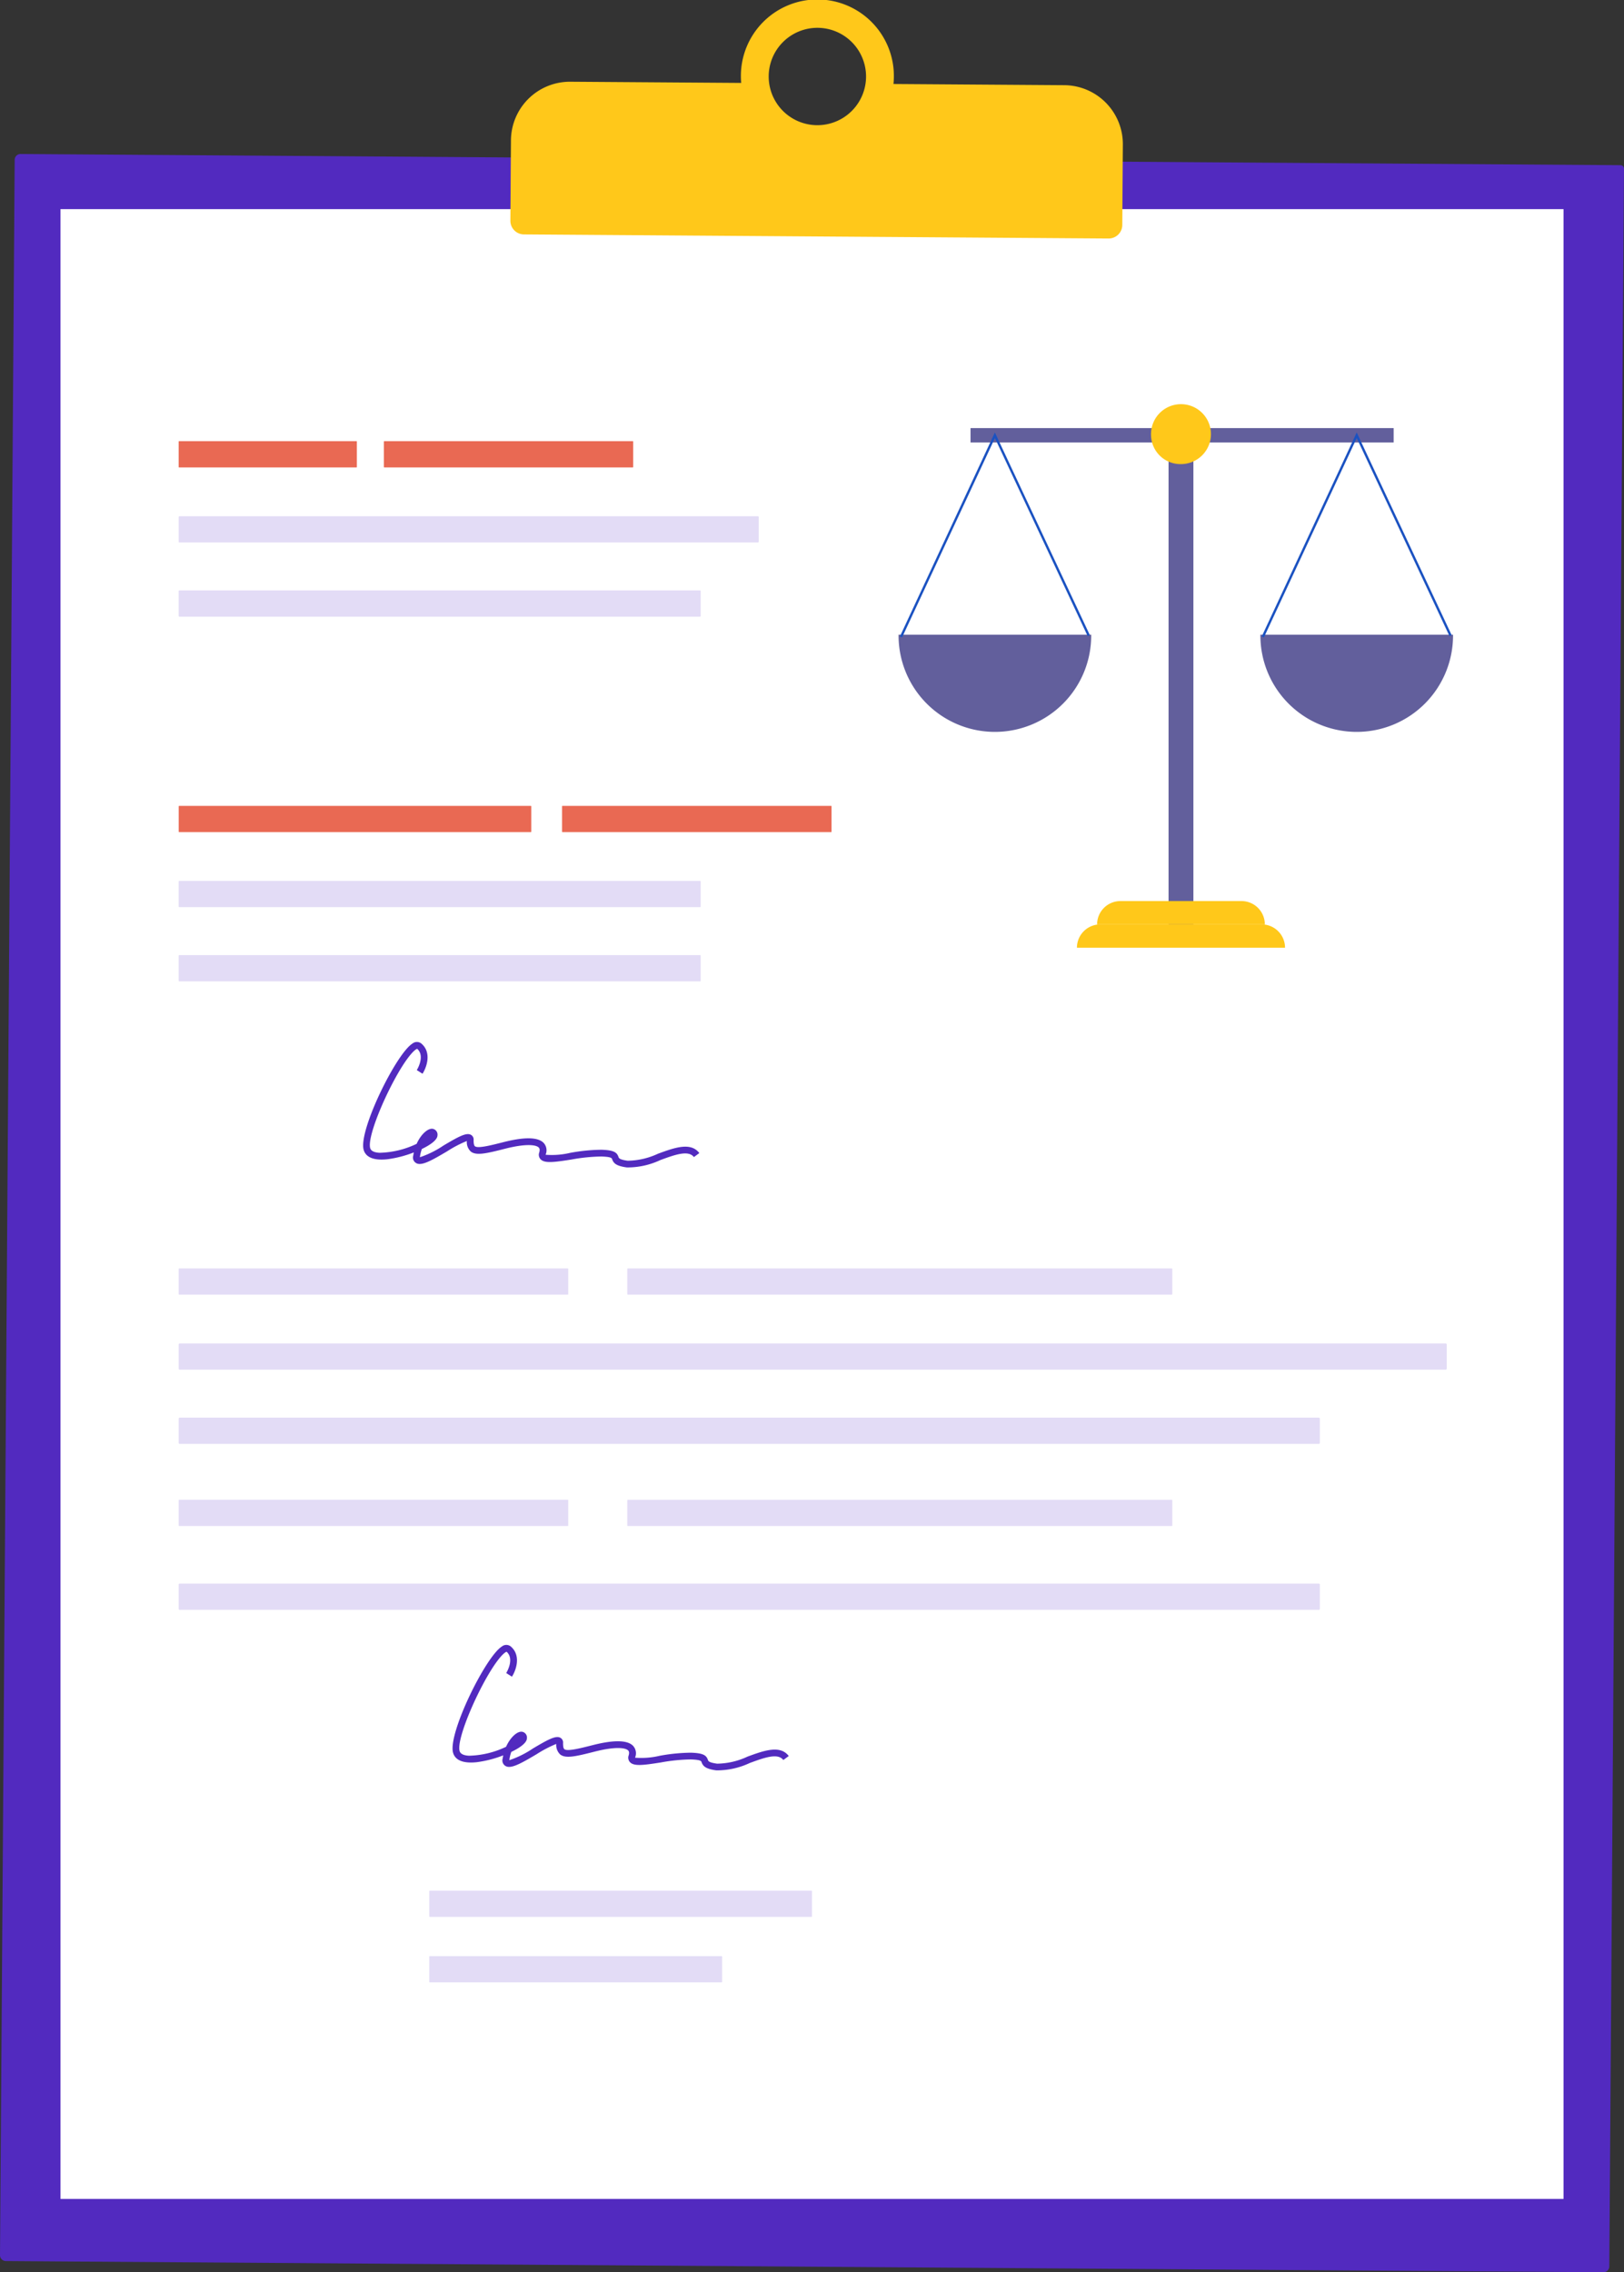 <svg xmlns="http://www.w3.org/2000/svg" width="221.33" height="309.632" viewBox="0 0 221.33 309.632">
  <rect x="0" y="0" width="221.33" height="309.632" fill="#333333" stroke="none"/>
  <g id="Group_2259" data-name="Group 2259" transform="translate(-1216.346 -285.22)">
    <path id="Path_27479" data-name="Path 27479" d="M1001.253,369.72l-218.047-1.525a.8.8,0,0,0-.8.792l-2,285.529a.8.8,0,0,0,.792.8l217.736,1.523a.8.8,0,0,0,.8-.792l2-285.84a.486.486,0,0,0-.483-.489" transform="translate(435.94 -61.99)" fill="#522abf"/>
    <rect id="Rectangle_3535" data-name="Rectangle 3535" width="204.848" height="271.144" transform="translate(1224.589 313.717)" fill="#fff"/>
    <path id="Path_27480" data-name="Path 27480" d="M1137.042,294.989l-23.285-.163c.03-.312.052-.627.054-.947a10.425,10.425,0,1,0-20.849-.146c0,.32.015.635.041.948l-23.285-.163a8.037,8.037,0,0,0-8.093,7.98l-.077,10.955a1.857,1.857,0,0,0,1.844,1.871l79.681.557a1.858,1.858,0,0,0,1.87-1.845l.077-10.955a8.037,8.037,0,0,0-7.98-8.092m-33.7,5.451a6.634,6.634,0,1,1,6.68-6.587,6.634,6.634,0,0,1-6.68,6.587" transform="translate(224.357 1.839)" fill="#ffc81a"/>
    <path id="Path_27481" data-name="Path 27481" d="M931.844,1112.949H878.9a.072.072,0,0,1-.072-.072v-3.431a.072.072,0,0,1,.071-.071h52.945a.072.072,0,0,1,.072.072v3.431a.072.072,0,0,1-.072.072" transform="translate(361.871 -619.787)" fill="#e3dcf6"/>
    <path id="Path_27482" data-name="Path 27482" d="M1200.127,1112.949h-74.112a.085.085,0,0,1-.085-.085v-3.4a.085.085,0,0,1,.085-.085h74.112a.085.085,0,0,1,.085.085v3.4a.085.085,0,0,1-.085.085" transform="translate(175.906 -619.787)" fill="#e3dcf6"/>
    <path id="Path_27483" data-name="Path 27483" d="M1051.494,1026.863H878.98a.153.153,0,0,1-.152-.152v-3.27a.153.153,0,0,1,.152-.152h172.514a.153.153,0,0,1,.152.152v3.27a.153.153,0,0,1-.152.152" transform="translate(361.87 -555)" fill="#e3dcf6"/>
    <path id="Path_27484" data-name="Path 27484" d="M1034.209,1067.733H878.971a.145.145,0,0,1-.144-.144V1064.3a.145.145,0,0,1,.144-.144h155.237a.145.145,0,0,1,.144.144v3.286a.145.145,0,0,1-.144.144" transform="translate(361.871 -585.758)" fill="#e3dcf6"/>
    <path id="Path_27485" data-name="Path 27485" d="M1034.209,1159.121H878.971a.145.145,0,0,1-.144-.145v-3.285a.145.145,0,0,1,.144-.144h155.237a.145.145,0,0,1,.144.144v3.285a.145.145,0,0,1-.144.145" transform="translate(361.871 -654.535)" fill="#e3dcf6"/>
    <path id="Path_27486" data-name="Path 27486" d="M931.844,985.53H878.9a.072.072,0,0,1-.072-.072v-3.431a.072.072,0,0,1,.071-.071h52.945a.072.072,0,0,1,.072.072v3.43a.072.072,0,0,1-.072.072" transform="translate(361.871 -523.894)" fill="#e3dcf6"/>
    <path id="Path_27487" data-name="Path 27487" d="M1200.127,985.53h-74.112a.085.085,0,0,1-.085-.085v-3.4a.085.085,0,0,1,.085-.085h74.112a.085.085,0,0,1,.085.085v3.4a.085.085,0,0,1-.085.085" transform="translate(175.906 -523.894)" fill="#e3dcf6"/>
    <path id="Path_27488" data-name="Path 27488" d="M957.776,571.271H878.93a.1.1,0,0,1-.1-.1V567.8a.1.1,0,0,1,.1-.1h78.846a.1.1,0,0,1,.1.1v3.368a.1.1,0,0,1-.1.1" transform="translate(361.871 -212.132)" fill="#e3dcf6"/>
    <path id="Path_27489" data-name="Path 27489" d="M949.871,612.141H878.925a.1.1,0,0,1-.1-.1v-3.379a.1.1,0,0,1,.1-.1h70.946a.1.1,0,0,1,.1.1v3.379a.1.1,0,0,1-.1.1" transform="translate(361.871 -242.889)" fill="#e3dcf6"/>
    <path id="Path_27490" data-name="Path 27490" d="M903.063,529.938H878.877a.048.048,0,0,1-.049-.048v-3.477a.049.049,0,0,1,.048-.049h24.187a.049.049,0,0,1,.049.049v3.477a.048.048,0,0,1-.049.048" transform="translate(361.87 -181.025)" fill="#e96953"/>
    <path id="Path_27491" data-name="Path 27491" d="M1025.78,529.938H991.916a.057.057,0,0,1-.057-.057v-3.46a.057.057,0,0,1,.057-.057h33.863a.058.058,0,0,1,.057.057v3.459a.057.057,0,0,1-.057.057" transform="translate(276.805 -181.025)" fill="#e96953"/>
    <path id="Path_27492" data-name="Path 27492" d="M949.871,772.123H878.925a.1.1,0,0,1-.1-.1v-3.379a.1.1,0,0,1,.1-.1h70.946a.1.1,0,0,1,.1.1v3.379a.1.1,0,0,1-.1.1" transform="translate(361.871 -363.289)" fill="#e3dcf6"/>
    <path id="Path_27493" data-name="Path 27493" d="M949.871,812.994H878.925a.1.1,0,0,1-.1-.1v-3.379a.1.1,0,0,1,.1-.1h70.946a.1.1,0,0,1,.1.1V812.9a.1.1,0,0,1-.1.1" transform="translate(361.871 -394.047)" fill="#e3dcf6"/>
    <path id="Path_27494" data-name="Path 27494" d="M926.806,730.79H878.9a.069.069,0,0,1-.068-.068v-3.438a.068.068,0,0,1,.068-.068h47.911a.068.068,0,0,1,.068.068v3.437a.068.068,0,0,1-.068.068" transform="translate(361.871 -332.182)" fill="#e96953"/>
    <path id="Path_27495" data-name="Path 27495" d="M1126.673,730.79h-36.606a.06.06,0,0,1-.06-.06v-3.455a.06.06,0,0,1,.06-.06h36.606a.06.06,0,0,1,.059.06v3.455a.06.06,0,0,1-.059.06" transform="translate(202.941 -332.182)" fill="#e96953"/>
    <path id="Path_27496" data-name="Path 27496" d="M1068.938,1328.245h-51.994a.084.084,0,0,1-.084-.084v-3.407a.084.084,0,0,1,.084-.084h51.994a.084.084,0,0,1,.084.084v3.407a.084.084,0,0,1-.084.084" transform="translate(257.989 -781.813)" fill="#e3dcf6"/>
    <path id="Path_27497" data-name="Path 27497" d="M1056.7,1364.294h-39.771a.073.073,0,0,1-.073-.073v-3.428a.073.073,0,0,1,.073-.073H1056.7a.073.073,0,0,1,.073.073v3.428a.073.073,0,0,1-.073.073" transform="translate(257.989 -808.944)" fill="#e3dcf6"/>
    <rect id="Rectangle_3536" data-name="Rectangle 3536" width="3.386" height="69.805" transform="translate(1375.605 343.554)" fill="#625f9c"/>
    <path id="Path_27498" data-name="Path 27498" d="M1407.582,782.816h-22.865a3.181,3.181,0,0,1,3.18-3.181h16.5a3.181,3.181,0,0,1,3.181,3.181" transform="translate(-18.851 -371.631)" fill="#ffc81a"/>
    <path id="Path_27499" data-name="Path 27499" d="M1401.971,795.671h-28.363a3.181,3.181,0,0,1,3.181-3.181h22a3.181,3.181,0,0,1,3.181,3.181" transform="translate(-10.491 -381.306)" fill="#ffc81a"/>
    <rect id="Rectangle_3537" data-name="Rectangle 3537" width="57.668" height="1.958" transform="translate(1348.617 343.554)" fill="#625f9c"/>
    <path id="Path_27500" data-name="Path 27500" d="M1301.62,632.943a13.127,13.127,0,1,1-26.253,0Z" transform="translate(63.443 -261.234)" fill="#625f9c"/>
    <path id="Path_27501" data-name="Path 27501" d="M1276.412,549.49l-.292-.14,12.939-27.79L1302,549.173l-.292.141-12.646-26.989Z" transform="translate(62.876 -177.409)" fill="#1b52c1"/>
    <path id="Path_27502" data-name="Path 27502" d="M1500.923,632.943a13.127,13.127,0,1,1-26.253,0Z" transform="translate(-86.548 -261.234)" fill="#625f9c"/>
    <path id="Path_27503" data-name="Path 27503" d="M1475.716,549.49l-.292-.14,12.939-27.79,12.939,27.614-.292.141-12.646-26.989Z" transform="translate(-87.115 -177.409)" fill="#1b52c1"/>
    <path id="Path_27504" data-name="Path 27504" d="M1414.432,511.161a4.083,4.083,0,1,1,4.081,3.928,4.006,4.006,0,0,1-4.081-3.928" transform="translate(-41.214 -166.628)" fill="#ffc81a"/>
    <path id="Path_27530" data-name="Path 27530" d="M1020.6,872.486a10,10,0,0,1-4.118.948c-1.126-.154-1.194-.354-1.251-.514-.212-.621-.616-.926-2.315-.982a24.687,24.687,0,0,0-4.278.425,10.82,10.82,0,0,1-3.333.257.226.226,0,0,1,.009-.044,1.494,1.494,0,0,0-.288-1.576c-.771-.794-2.622-.825-5.5-.091-1.693.43-3.445.877-3.854.555-.131-.1-.191-.392-.183-.858a.728.728,0,0,0-.355-.695c-.624-.363-1.712.245-3.746,1.448a13.332,13.332,0,0,1-3.22,1.6.525.525,0,0,1,.008-.084,5.1,5.1,0,0,1,.26-1.043c1.214-.58,2.111-1.253,2.126-1.843a.8.8,0,0,0-.694-.91c-.662-.056-1.582.793-2.146,2.053a12.3,12.3,0,0,1-5.058,1.22c-.74-.04-1.171-.258-1.275-.648-.465-1.71,2.759-9.044,5.1-12.212.814-1.1,1.209-1.281,1.305-1.309,1.134,1-.037,2.882-.051,2.9h0l.25.159.531.339c.575-.9,1.275-2.908-.168-4.123a.963.963,0,0,0-1.211.015c-2.21,1.379-7.358,11.846-6.647,14.461.2.732.924,1.551,3.257,1.295a15.347,15.347,0,0,0,3.585-.928c-.032.143-.058.29-.08.437a.873.873,0,0,0,.841,1.135c.772.026,1.968-.654,3.772-1.719a16.146,16.146,0,0,1,2.692-1.408,1.757,1.757,0,0,0,.537,1.435c.739.585,2.107.271,4.664-.38,2.813-.717,4.22-.556,4.6-.163.052.051.2.21.066.671a.9.9,0,0,0,.159.9c.539.609,1.812.44,4.207.065a24.376,24.376,0,0,1,4.1-.416c1.355.044,1.415.223,1.462.353.2.585.581.94,2.009,1.135a10.488,10.488,0,0,0,4.562-1c1.97-.723,3.831-1.4,4.578-.409l.739-.544c-1.164-1.554-3.442-.717-5.644.091" transform="translate(285.406 -430.046)" fill="#522abf"/>
    <path id="Path_27531" data-name="Path 27531" d="M1069.853,1204.548a10,10,0,0,1-4.118.948c-1.126-.154-1.194-.354-1.252-.513-.212-.621-.616-.926-2.315-.982a24.668,24.668,0,0,0-4.278.425,10.827,10.827,0,0,1-3.333.256.219.219,0,0,1,.01-.044,1.5,1.5,0,0,0-.288-1.576c-.771-.794-2.622-.824-5.5-.091-1.693.43-3.445.876-3.854.555-.131-.1-.191-.392-.183-.858a.728.728,0,0,0-.355-.694c-.624-.363-1.712.245-3.746,1.448a13.325,13.325,0,0,1-3.221,1.6.539.539,0,0,1,.008-.084,5.107,5.107,0,0,1,.26-1.043c1.214-.58,2.111-1.253,2.126-1.843a.8.8,0,0,0-.694-.91c-.662-.056-1.582.793-2.146,2.053a12.3,12.3,0,0,1-5.059,1.219c-.74-.04-1.171-.258-1.275-.647-.465-1.71,2.759-9.044,5.1-12.212.814-1.1,1.209-1.281,1.305-1.309,1.134,1-.037,2.882-.051,2.9h0l.25.159.531.338c.575-.895,1.275-2.907-.168-4.123a.963.963,0,0,0-1.211.015c-2.21,1.379-7.358,11.846-6.647,14.461.2.732.924,1.551,3.257,1.295a15.331,15.331,0,0,0,3.585-.929c-.032.143-.057.29-.08.437a.872.872,0,0,0,.841,1.135c.772.026,1.968-.654,3.772-1.719a16.169,16.169,0,0,1,2.692-1.407,1.758,1.758,0,0,0,.537,1.435c.739.585,2.107.271,4.664-.38,2.813-.717,4.22-.556,4.6-.164.053.052.2.21.066.671a.9.9,0,0,0,.159.9c.539.61,1.812.441,4.207.065a24.4,24.4,0,0,1,4.1-.416c1.354.044,1.415.223,1.462.353.2.585.581.94,2.008,1.135a10.488,10.488,0,0,0,4.562-1c1.97-.723,3.831-1.405,4.578-.409l.739-.544c-1.164-1.554-3.442-.717-5.644.091" transform="translate(248.342 -679.948)" fill="#522abf"/>
  </g>
</svg>
